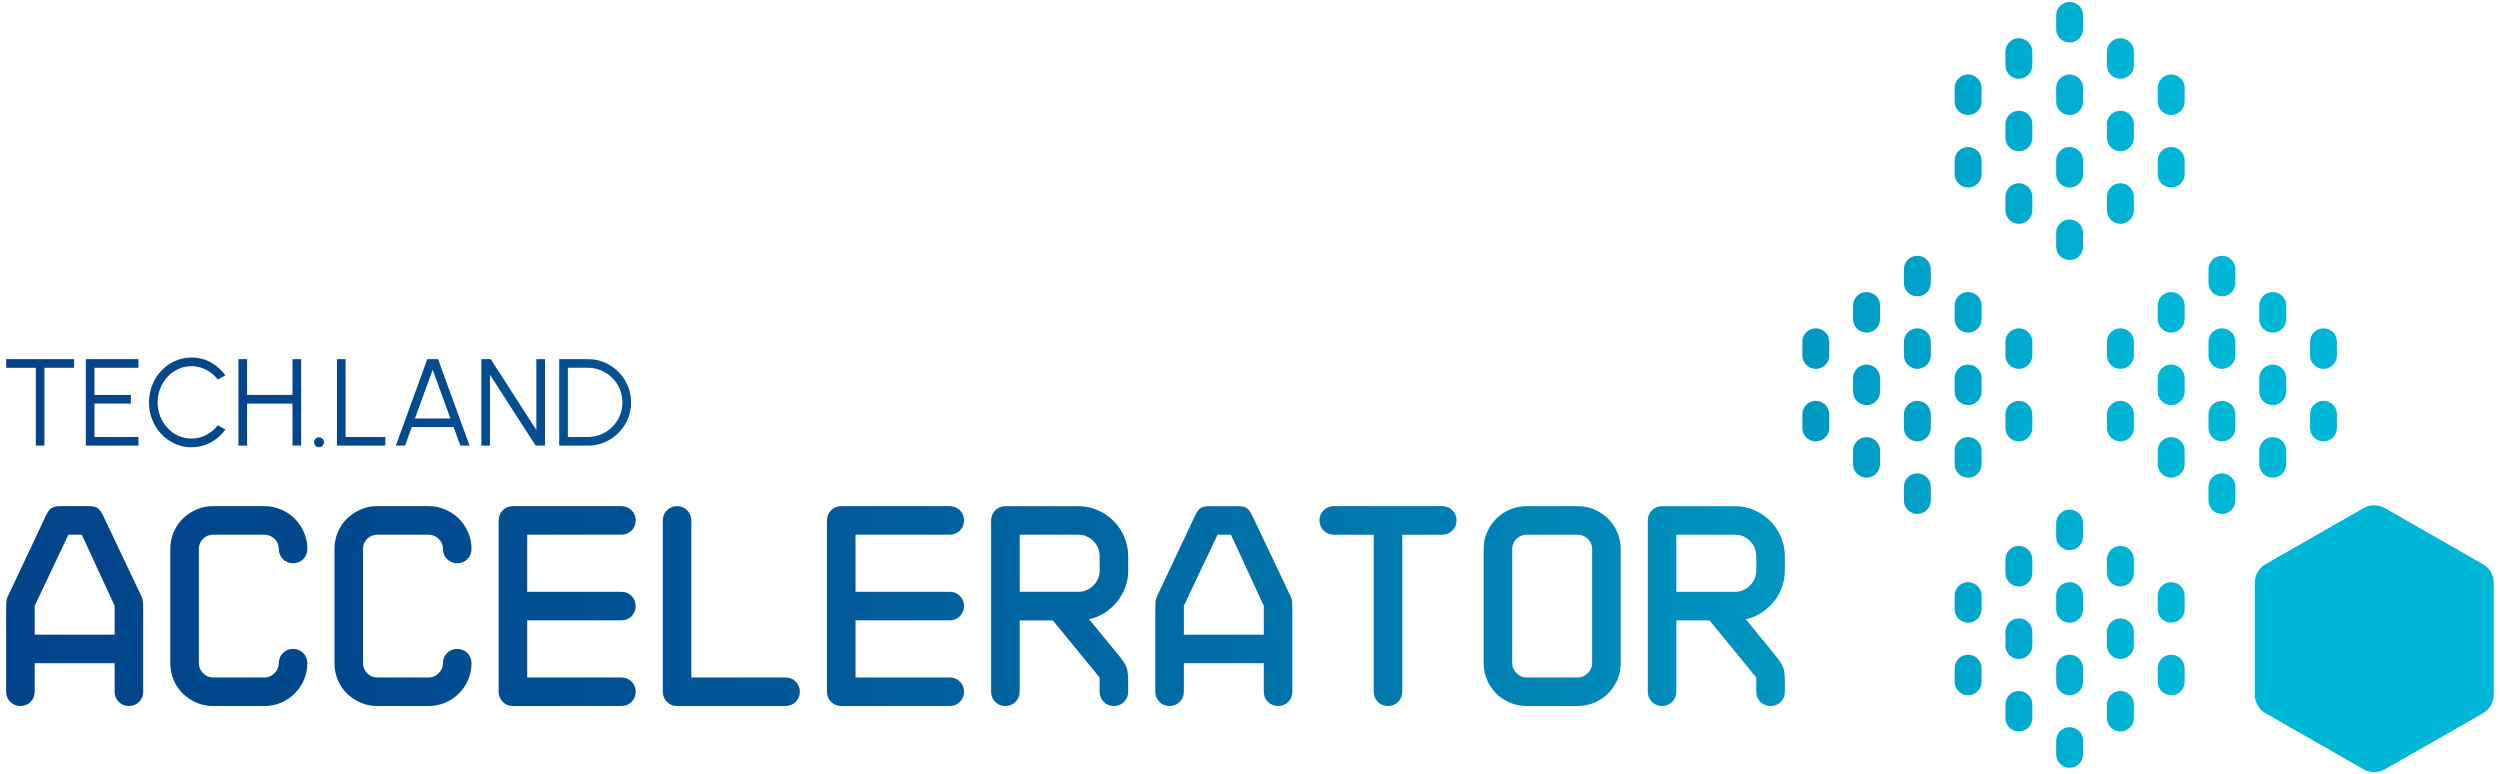 <?xml version="1.0" encoding="UTF-8"?>
<svg id="TECH.LAND Accelerator Logo" xmlns="http://www.w3.org/2000/svg" xmlns:xlink="http://www.w3.org/1999/xlink" version="1.1" viewBox="0 0 250.866 77.673">
  <!-- Generator: Adobe Illustrator 29.0.0, SVG Export Plug-In . SVG Version: 2.1.0 Build 186)  -->
  <defs>
    <style>
      .st0 {
        fill: url(#Tech.land_Accelerator_Verlauf);
      }
    </style>
    <linearGradient id="Tech.land_Accelerator_Verlauf" x1=".617" y1="38.836" x2="250.238" y2="38.836" gradientUnits="userSpaceOnUse">
      <stop offset="0" stop-color="#02448b"/>
      <stop offset=".142" stop-color="#01498e"/>
      <stop offset=".313" stop-color="#015798"/>
      <stop offset=".497" stop-color="#016fa8"/>
      <stop offset=".69" stop-color="#0091be"/>
      <stop offset=".865" stop-color="#00b6d7"/>
    </linearGradient>
  </defs>
  <path class="st0" d="M183.559,41.573v1.37c0,.746-.605,1.35-1.35,1.35s-1.35-.605-1.35-1.35v-1.37c0-.746.605-1.35,1.35-1.35s1.35.605,1.35,1.35ZM228.059,47.932c.746,0,1.351-.605,1.351-1.35v-1.37c0-.746-.605-1.35-1.351-1.35s-1.35.605-1.35,1.35v1.37c0,.746.605,1.35,1.35,1.35ZM228.059,40.654c.746,0,1.351-.605,1.351-1.35v-1.37c0-.746-.605-1.35-1.351-1.35s-1.35.605-1.35,1.35v1.37c0,.746.605,1.35,1.35,1.35ZM233.154,37.016c.746,0,1.35-.605,1.35-1.35v-1.37c0-.746-.605-1.35-1.35-1.35s-1.35.605-1.35,1.35v1.37c0,.746.605,1.35,1.35,1.35ZM233.154,44.293c.746,0,1.35-.605,1.35-1.35v-1.37c0-.746-.605-1.35-1.35-1.35s-1.35.605-1.35,1.35v1.37c0,.746.605,1.35,1.35,1.35ZM228.059,33.377c.746,0,1.351-.605,1.351-1.35v-1.37c0-.746-.605-1.35-1.351-1.35s-1.35.605-1.35,1.35v1.37c0,.746.605,1.35,1.35,1.35ZM182.209,32.945c-.746,0-1.35.605-1.35,1.35v1.37c0,.746.605,1.35,1.35,1.35s1.35-.605,1.35-1.35v-1.37c0-.746-.605-1.35-1.35-1.35ZM212.776,69.334c-.746,0-1.351.605-1.351,1.35v1.37c0,.746.605,1.35,1.351,1.35s1.35-.605,1.35-1.35v-1.37c0-.746-.605-1.35-1.35-1.35ZM212.776,40.223c-.746,0-1.351.605-1.351,1.35v1.37c0,.746.605,1.35,1.351,1.35s1.35-.605,1.35-1.35v-1.37c0-.746-.605-1.35-1.35-1.35ZM212.776,54.779c-.746,0-1.351.605-1.351,1.35v1.37c0,.746.605,1.35,1.351,1.35s1.35-.605,1.35-1.35v-1.37c0-.746-.605-1.35-1.35-1.35ZM212.776,32.945c-.746,0-1.351.605-1.351,1.35v1.37c0,.746.605,1.35,1.351,1.35s1.35-.605,1.35-1.35v-1.37c0-.746-.605-1.35-1.35-1.35ZM212.776,11.111c-.746,0-1.351.605-1.351,1.35v1.37c0,.746.605,1.35,1.351,1.35s1.35-.605,1.35-1.35v-1.37c0-.746-.605-1.35-1.35-1.35ZM212.776,18.389c-.746,0-1.351.605-1.351,1.35v1.37c0,.746.605,1.35,1.351,1.35s1.35-.605,1.35-1.35v-1.37c0-.746-.605-1.35-1.35-1.35ZM212.776,62.056c-.746,0-1.351.605-1.351,1.35v1.37c0,.746.605,1.35,1.351,1.35s1.35-.605,1.35-1.35v-1.37c0-.746-.605-1.35-1.35-1.35ZM207.681.194c-.746,0-1.351.605-1.351,1.35v1.37c0,.746.605,1.35,1.351,1.35s1.35-.605,1.35-1.35v-1.37c0-.746-.605-1.35-1.35-1.35ZM207.681,51.14c-.746,0-1.351.605-1.351,1.35v1.37c0,.746.605,1.35,1.351,1.35s1.35-.605,1.35-1.35v-1.37c0-.746-.605-1.35-1.35-1.35ZM212.776,3.833c-.746,0-1.351.605-1.351,1.35v1.37c0,.746.605,1.35,1.351,1.35s1.35-.605,1.35-1.35v-1.37c0-.746-.605-1.35-1.35-1.35ZM207.681,22.028c-.746,0-1.351.605-1.351,1.35v1.37c0,.746.605,1.35,1.351,1.35s1.35-.605,1.35-1.35v-1.37c0-.746-.605-1.35-1.35-1.35ZM207.681,7.472c-.746,0-1.351.605-1.351,1.35v1.37c0,.746.605,1.35,1.351,1.35s1.35-.605,1.35-1.35v-1.37c0-.746-.605-1.35-1.35-1.35ZM207.681,14.75c-.746,0-1.351.605-1.351,1.35v1.37c0,.746.605,1.35,1.351,1.35s1.35-.605,1.35-1.35v-1.37c0-.746-.605-1.35-1.35-1.35ZM222.965,32.945c-.746,0-1.35.605-1.35,1.35v1.37c0,.746.605,1.35,1.35,1.35s1.351-.605,1.351-1.35v-1.37c0-.746-.605-1.35-1.351-1.35ZM222.965,40.223c-.746,0-1.35.605-1.35,1.35v1.37c0,.746.605,1.35,1.35,1.35s1.351-.605,1.351-1.35v-1.37c0-.746-.605-1.35-1.351-1.35ZM217.87,7.472c-.746,0-1.35.605-1.35,1.35v1.37c0,.746.605,1.35,1.35,1.35s1.35-.605,1.35-1.35v-1.37c0-.746-.605-1.35-1.35-1.35ZM222.965,47.501c-.746,0-1.35.605-1.35,1.35v1.37c0,.746.605,1.35,1.35,1.35s1.351-.605,1.351-1.35v-1.37c0-.746-.605-1.35-1.351-1.35ZM207.681,58.417c-.746,0-1.351.605-1.351,1.35v1.37c0,.746.605,1.35,1.351,1.35s1.35-.605,1.35-1.35v-1.37c0-.746-.605-1.35-1.35-1.35ZM222.965,25.667c-.746,0-1.35.605-1.35,1.35v1.37c0,.746.605,1.35,1.35,1.35s1.351-.605,1.351-1.35v-1.37c0-.746-.605-1.35-1.351-1.35ZM217.87,29.306c-.746,0-1.35.605-1.35,1.35v1.37c0,.746.605,1.35,1.35,1.35s1.35-.605,1.35-1.35v-1.37c0-.746-.605-1.35-1.35-1.35ZM217.87,58.417c-.746,0-1.35.605-1.35,1.35v1.37c0,.746.605,1.35,1.35,1.35s1.35-.605,1.35-1.35v-1.37c0-.746-.605-1.35-1.35-1.35ZM217.87,43.862c-.746,0-1.35.605-1.35,1.35v1.37c0,.746.605,1.35,1.35,1.35s1.35-.605,1.35-1.35v-1.37c0-.746-.605-1.35-1.35-1.35ZM217.87,14.75c-.746,0-1.35.605-1.35,1.35v1.37c0,.746.605,1.35,1.35,1.35s1.35-.605,1.35-1.35v-1.37c0-.746-.605-1.35-1.35-1.35ZM217.87,65.695c-.746,0-1.35.605-1.35,1.35v1.37c0,.746.605,1.35,1.35,1.35s1.35-.605,1.35-1.35v-1.37c0-.746-.605-1.35-1.35-1.35ZM217.87,36.584c-.746,0-1.35.605-1.35,1.35v1.37c0,.746.605,1.35,1.35,1.35s1.35-.605,1.35-1.35v-1.37c0-.746-.605-1.35-1.35-1.35ZM202.587,62.056c-.746,0-1.35.605-1.35,1.35v1.37c0,.746.605,1.35,1.35,1.35s1.35-.605,1.35-1.35v-1.37c0-.746-.605-1.35-1.35-1.35ZM197.492,58.417c-.746,0-1.35.605-1.35,1.35v1.37c0,.746.605,1.35,1.35,1.35s1.35-.605,1.35-1.35v-1.37c0-.746-.605-1.35-1.35-1.35ZM197.492,65.695c-.746,0-1.35.605-1.35,1.35v1.37c0,.746.605,1.35,1.35,1.35s1.35-.605,1.35-1.35v-1.37c0-.746-.605-1.35-1.35-1.35ZM197.492,29.306c-.746,0-1.35.605-1.35,1.35v1.37c0,.746.605,1.35,1.35,1.35s1.35-.605,1.35-1.35v-1.37c0-.746-.605-1.35-1.35-1.35ZM192.398,25.667c-.746,0-1.35.605-1.35,1.35v1.37c0,.746.605,1.35,1.35,1.35s1.351-.605,1.351-1.35v-1.37c0-.746-.605-1.35-1.351-1.35ZM197.492,36.584c-.746,0-1.35.605-1.35,1.35v1.37c0,.746.605,1.35,1.35,1.35s1.35-.605,1.35-1.35v-1.37c0-.746-.605-1.35-1.35-1.35ZM197.492,43.862c-.746,0-1.35.605-1.35,1.35v1.37c0,.746.605,1.35,1.35,1.35s1.35-.605,1.35-1.35v-1.37c0-.746-.605-1.35-1.35-1.35ZM187.303,36.584c-.746,0-1.35.605-1.35,1.35v1.37c0,.746.605,1.35,1.35,1.35s1.351-.605,1.351-1.35v-1.37c0-.746-.605-1.35-1.351-1.35ZM187.303,29.306c-.746,0-1.35.605-1.35,1.35v1.37c0,.746.605,1.35,1.35,1.35s1.351-.605,1.351-1.35v-1.37c0-.746-.605-1.35-1.351-1.35ZM192.398,47.501c-.746,0-1.35.605-1.35,1.35v1.37c0,.746.605,1.35,1.35,1.35s1.351-.605,1.351-1.35v-1.37c0-.746-.605-1.35-1.351-1.35ZM192.398,32.945c-.746,0-1.35.605-1.35,1.35v1.37c0,.746.605,1.35,1.35,1.35s1.351-.605,1.351-1.35v-1.37c0-.746-.605-1.35-1.351-1.35ZM192.398,40.223c-.746,0-1.35.605-1.35,1.35v1.37c0,.746.605,1.35,1.35,1.35s1.351-.605,1.351-1.35v-1.37c0-.746-.605-1.35-1.351-1.35ZM202.587,40.223c-.746,0-1.35.605-1.35,1.35v1.37c0,.746.605,1.35,1.35,1.35s1.35-.605,1.35-1.35v-1.37c0-.746-.605-1.35-1.35-1.35ZM202.587,18.389c-.746,0-1.35.605-1.35,1.35v1.37c0,.746.605,1.35,1.35,1.35s1.35-.605,1.35-1.35v-1.37c0-.746-.605-1.35-1.35-1.35ZM202.587,11.111c-.746,0-1.35.605-1.35,1.35v1.37c0,.746.605,1.35,1.35,1.35s1.35-.605,1.35-1.35v-1.37c0-.746-.605-1.35-1.35-1.35ZM207.681,72.973c-.746,0-1.351.605-1.351,1.35v1.37c0,.746.605,1.35,1.351,1.35s1.35-.605,1.35-1.35v-1.37c0-.746-.605-1.35-1.35-1.35ZM202.587,3.833c-.746,0-1.35.605-1.35,1.35v1.37c0,.746.605,1.35,1.35,1.35s1.35-.605,1.35-1.35v-1.37c0-.746-.605-1.35-1.35-1.35ZM202.587,32.945c-.746,0-1.35.605-1.35,1.35v1.37c0,.746.605,1.35,1.35,1.35s1.35-.605,1.35-1.35v-1.37c0-.746-.605-1.35-1.35-1.35ZM187.303,43.862c-.746,0-1.35.605-1.35,1.35v1.37c0,.746.605,1.35,1.35,1.35s1.351-.605,1.351-1.35v-1.37c0-.746-.605-1.35-1.351-1.35ZM197.492,7.472c-.746,0-1.35.605-1.35,1.35v1.37c0,.746.605,1.35,1.35,1.35s1.35-.605,1.35-1.35v-1.37c0-.746-.605-1.35-1.35-1.35ZM207.681,65.695c-.746,0-1.351.605-1.351,1.35v1.37c0,.746.605,1.35,1.351,1.35s1.35-.605,1.35-1.35v-1.37c0-.746-.605-1.35-1.35-1.35ZM202.587,69.334c-.746,0-1.35.605-1.35,1.35v1.37c0,.746.605,1.35,1.35,1.35s1.35-.605,1.35-1.35v-1.37c0-.746-.605-1.35-1.35-1.35ZM202.587,54.779c-.746,0-1.35.605-1.35,1.35v1.37c0,.746.605,1.35,1.35,1.35s1.35-.605,1.35-1.35v-1.37c0-.746-.605-1.35-1.35-1.35ZM197.492,14.75c-.746,0-1.35.605-1.35,1.35v1.37c0,.746.605,1.35,1.35,1.35s1.35-.605,1.35-1.35v-1.37c0-.746-.605-1.35-1.35-1.35ZM249.153,56.612l-9.835-5.624c-.659-.377-1.479-.377-2.138,0l-9.836,5.624c-.669.383-1.085,1.1-1.085,1.87v11.22c0,.771.416,1.487,1.085,1.869l9.835,5.624c.33.188.7.283,1.069.283s.739-.095,1.069-.283l9.835-5.624c.669-.382,1.085-1.098,1.085-1.869v-11.22c0-.771-.416-1.487-1.085-1.87ZM14.355,60.546c.009.277.014.626.014,1.046v7.821c0,.401-.139.74-.416,1.018-.277.276-.616.415-1.017.415s-.74-.139-1.017-.415c-.277-.277-.416-.616-.416-1.018v-2.865H3.482v2.865c0,.401-.139.74-.416,1.018-.277.276-.616.415-1.017.415s-.741-.139-1.017-.415-.416-.616-.416-1.018v-7.821c0-.42.004-.769.014-1.046.009-.276.062-.511.158-.702l3.782-8.021c.153-.362.33-.626.53-.788.201-.162.521-.243.96-.243h2.865c.439,0,.749.081.931.243.181.162.358.426.53.788l3.811,8.021c.095.191.147.426.158.702ZM11.504,60.79l-3.294-7.135h-1.347l-3.381,7.135v2.894h8.022v-2.894ZM20.371,54.071c.277-.276.606-.416.988-.416h5.186c.382,0,.716.14,1.002.416.287.277.43.616.43,1.017s.139.741.416,1.018c.277.277.616.415,1.017.415s.74-.138,1.017-.415c.277-.276.416-.616.416-1.018,0-.592-.115-1.15-.344-1.676-.229-.525-.535-.979-.917-1.36-.382-.382-.836-.688-1.361-.917-.525-.229-1.084-.344-1.676-.344h-5.186c-.592,0-1.146.114-1.662.344-.516.229-.97.535-1.361.917-.392.382-.697.835-.917,1.36-.22.525-.33,1.084-.33,1.676v11.46c0,.593.109,1.151.33,1.677.219.525.525.979.917,1.36.391.383.845.688,1.361.917s1.069.344,1.662.344h5.186c.592,0,1.15-.114,1.676-.344.525-.229.979-.534,1.361-.917.382-.382.688-.835.917-1.36.229-.525.344-1.084.344-1.677,0-.4-.139-.739-.416-1.017-.277-.276-.616-.416-1.017-.416s-.74.14-1.017.416c-.277.277-.416.616-.416,1.017,0,.383-.143.717-.43,1.003-.287.287-.621.43-1.002.43h-5.186c-.382,0-.711-.143-.988-.43-.277-.286-.416-.62-.416-1.003v-11.46c0-.4.139-.739.416-1.017ZM36.844,54.071c.277-.276.606-.416.988-.416h5.186c.382,0,.716.14,1.002.416.287.277.43.616.43,1.017s.139.741.416,1.018c.277.277.616.415,1.017.415s.74-.138,1.017-.415c.277-.276.416-.616.416-1.018,0-.592-.115-1.15-.344-1.676-.229-.525-.535-.979-.917-1.36-.382-.382-.836-.688-1.361-.917-.525-.229-1.084-.344-1.676-.344h-5.186c-.592,0-1.146.114-1.662.344-.516.229-.97.535-1.361.917-.392.382-.697.835-.917,1.36-.22.525-.33,1.084-.33,1.676v11.46c0,.593.109,1.151.33,1.677.219.525.525.979.917,1.36.391.383.845.688,1.361.917s1.069.344,1.662.344h5.186c.592,0,1.15-.114,1.676-.344.525-.229.979-.534,1.361-.917.382-.382.688-.835.917-1.36.229-.525.344-1.084.344-1.677,0-.4-.139-.739-.416-1.017-.277-.276-.616-.416-1.017-.416s-.74.14-1.017.416c-.277.277-.416.616-.416,1.017,0,.383-.143.717-.43,1.003-.287.287-.621.43-1.002.43h-5.186c-.382,0-.711-.143-.988-.43-.277-.286-.416-.62-.416-1.003v-11.46c0-.4.139-.739.416-1.017ZM62.357,53.655c.401,0,.74-.138,1.017-.415.277-.276.416-.616.416-1.017s-.139-.74-.416-1.018c-.277-.276-.616-.415-1.017-.415h-10.887c-.401,0-.741.139-1.017.415s-.416.616-.416,1.018v17.189c0,.401.138.74.416,1.018s.616.415,1.017.415h10.887c.401,0,.74-.139,1.017-.415.277-.277.416-.616.416-1.018s-.139-.74-.416-1.017c-.277-.277-.616-.416-1.017-.416h-9.455v-5.729h9.455c.401,0,.74-.139,1.017-.416.277-.276.416-.615.416-1.017s-.139-.74-.416-1.018c-.277-.276-.616-.415-1.017-.415h-9.455v-5.73h9.455ZM78.83,67.981h-9.455v-15.757c0-.401-.139-.74-.416-1.018-.277-.276-.616-.415-1.017-.415s-.741.139-1.017.415-.416.616-.416,1.018v17.189c0,.401.138.74.416,1.018s.616.415,1.017.415h10.887c.401,0,.74-.139,1.017-.415.277-.277.416-.616.416-1.018s-.139-.74-.416-1.017c-.277-.277-.616-.416-1.017-.416ZM95.304,53.655c.401,0,.74-.138,1.017-.415.277-.276.416-.616.416-1.017s-.139-.74-.416-1.018c-.277-.276-.616-.415-1.017-.415h-10.887c-.401,0-.741.139-1.017.415s-.416.616-.416,1.018v17.189c0,.401.138.74.416,1.018s.616.415,1.017.415h10.887c.401,0,.74-.139,1.017-.415.277-.277.416-.616.416-1.018s-.139-.74-.416-1.017c-.277-.277-.616-.416-1.017-.416h-9.455v-5.729h9.455c.401,0,.74-.139,1.017-.416.277-.276.416-.615.416-1.017s-.139-.74-.416-1.018c-.277-.276-.616-.415-1.017-.415h-9.455v-5.73h9.455ZM112.823,53.885c.258.611.387,1.261.387,1.948v1.404c0,.611-.101,1.185-.301,1.719-.201.535-.478,1.017-.831,1.446-.354.431-.769.798-1.246,1.104-.478.306-.994.516-1.547.63l3.123,3.811c.42.535.659.97.716,1.304.057.335.086.674.086,1.018v1.146c0,.401-.139.74-.416,1.018-.277.276-.616.415-1.017.415s-.74-.139-1.017-.415c-.277-.277-.416-.616-.416-1.018v-1.433l-4.698-5.729h-3.324v7.162c0,.401-.139.74-.416,1.018-.277.276-.616.415-1.017.415s-.741-.139-1.017-.415-.416-.616-.416-1.018v-17.189c0-.401.138-.74.416-1.018s.616-.415,1.017-.415h7.306c.688,0,1.336.134,1.948.4.611.269,1.146.631,1.604,1.089.458.459.817.993,1.075,1.604ZM110.345,55.833c0-.611-.21-1.127-.63-1.547s-.926-.631-1.518-.631h-5.874v5.73h5.874c.592,0,1.098-.21,1.518-.63s.63-.927.63-1.519v-1.404ZM129.669,60.546c.009.277.014.626.014,1.046v7.821c0,.401-.139.74-.416,1.018-.277.276-.616.415-1.017.415s-.74-.139-1.017-.415c-.277-.277-.416-.616-.416-1.018v-2.865h-8.022v2.865c0,.401-.139.74-.416,1.018-.277.276-.616.415-1.017.415s-.741-.139-1.017-.415-.416-.616-.416-1.018v-7.821c0-.42.004-.769.014-1.046.009-.276.062-.511.158-.702l3.782-8.021c.153-.362.33-.626.53-.788.201-.162.521-.243.96-.243h2.865c.439,0,.749.081.931.243.181.162.358.426.53.788l3.811,8.021c.095.191.147.426.158.702ZM126.818,60.79l-3.294-7.135h-1.347l-3.381,7.135v2.894h8.022v-2.894ZM144.724,50.791h-10.887c-.401,0-.741.139-1.017.415s-.416.616-.416,1.018.138.74.416,1.017c.276.277.616.415,1.017.415h4.011v15.758c0,.401.138.74.416,1.018s.616.415,1.017.415.74-.139,1.017-.415c.276-.277.416-.616.416-1.018v-15.758h4.011c.401,0,.74-.138,1.017-.415.277-.276.416-.616.416-1.017s-.139-.74-.416-1.018c-.277-.276-.616-.415-1.017-.415ZM162.287,53.412c.229.525.344,1.084.344,1.676v11.46c0,.593-.115,1.151-.344,1.677-.229.525-.535.979-.917,1.36-.382.383-.836.688-1.361.917-.525.229-1.084.344-1.676.344h-5.157c-.592,0-1.151-.114-1.676-.344-.526-.229-.979-.534-1.361-.917-.382-.382-.688-.835-.917-1.36-.229-.525-.344-1.084-.344-1.677v-11.46c0-.592.114-1.15.344-1.676.229-.525.535-.979.917-1.36s.835-.688,1.361-.917c.525-.229,1.083-.344,1.676-.344h5.157c.592,0,1.15.114,1.676.344.525.229.979.535,1.361.917.382.382.688.835.917,1.36ZM159.765,55.088c0-.4-.143-.739-.43-1.017-.287-.276-.621-.416-1.002-.416h-5.157c-.382,0-.716.14-1.003.416-.286.277-.43.616-.43,1.017v11.46c0,.383.144.717.43,1.003.287.287.621.43,1.003.43h5.157c.382,0,.716-.143,1.002-.43.287-.286.43-.62.43-1.003v-11.46ZM178.717,53.885c.258.611.387,1.261.387,1.948v1.404c0,.611-.101,1.185-.301,1.719-.201.535-.478,1.017-.831,1.446-.354.431-.769.798-1.246,1.104-.478.306-.994.516-1.547.63l3.123,3.811c.42.535.659.97.716,1.304.057.335.086.674.086,1.018v1.146c0,.401-.139.74-.416,1.018-.277.276-.616.415-1.017.415s-.74-.139-1.017-.415c-.277-.277-.416-.616-.416-1.018v-1.433l-4.698-5.729h-3.324v7.162c0,.401-.139.74-.416,1.018-.277.276-.616.415-1.017.415s-.741-.139-1.017-.415-.416-.616-.416-1.018v-17.189c0-.401.138-.74.416-1.018s.616-.415,1.017-.415h7.306c.688,0,1.336.134,1.948.4.611.269,1.146.631,1.604,1.089.458.459.817.993,1.075,1.604ZM176.238,55.833c0-.611-.21-1.127-.63-1.547s-.926-.631-1.518-.631h-5.874v5.73h5.874c.592,0,1.098-.21,1.518-.63s.63-.927.63-1.519v-1.404ZM3.589,44.717h.868v-7.812h2.976v-.868H.62v.868h2.97v7.812ZM13.893,43.849h-4.415v-3.348h3.652v-.868h-3.652v-2.728h4.415v-.868h-5.282v8.68h5.282v-.868ZM19.213,44.878c.703,0,1.349-.162,1.94-.486.591-.325,1.081-.758,1.469-1.299l-.769-.416c-.302.397-.683.719-1.144.964-.461.246-.96.369-1.497.369-.467,0-.906-.094-1.317-.282-.412-.188-.773-.449-1.085-.784s-.556-.721-.731-1.159-.264-.907-.264-1.407c0-.492.087-.957.261-1.396.173-.438.416-.824.725-1.159.31-.335.671-.599,1.082-.79.411-.192.854-.289,1.33-.289.517,0,1.009.121,1.479.363.469.241.856.567,1.163.977l.769-.416c-.388-.541-.878-.975-1.469-1.302-.591-.326-1.238-.489-1.94-.489-.587,0-1.139.116-1.656.35-.517.233-.97.557-1.361.968s-.696.89-.917,1.435c-.221.546-.332,1.129-.332,1.749s.11,1.203.332,1.748c.221.546.527,1.024.917,1.436s.844.733,1.361.967c.517.233,1.069.351,1.656.351ZM24.793,40.501h4.557v4.216h.868v-8.68h-.868v3.596h-4.557v-3.596h-.868v8.68h.868v-4.216ZM32.008,43.886c-.136,0-.252.049-.347.146-.095.098-.143.212-.143.345,0,.141.047.259.143.356.095.097.211.146.347.146.141,0,.259-.049.356-.146.097-.098.146-.216.146-.356,0-.133-.048-.247-.146-.345-.097-.097-.216-.146-.356-.146ZM38.668,43.849h-3.987v-7.812h-.868v8.68h4.854v-.868ZM40.646,44.717h-.924l3.156-8.68h1.079l3.162,8.68h-.924l-.676-1.86h-4.197l-.676,1.86ZM41.638,41.989h3.559l-1.779-4.886-1.78,4.886ZM54.689,44.717v-8.68h-.868v7.111l-4.582-7.111h-.942v8.68h.868v-7.111l4.588,7.111h.936ZM58.986,44.717h-2.871v-8.68h2.871c.599,0,1.161.112,1.686.338.525.225.986.537,1.383.936.397.399.708.86.933,1.383.225.523.338,1.084.338,1.684s-.113,1.16-.338,1.684c-.225.522-.536.983-.933,1.382-.397.399-.858.711-1.383.937s-1.087.338-1.686.338ZM56.983,43.849h2.003c.479,0,.929-.09,1.348-.27.42-.18.789-.429,1.107-.747s.567-.688.747-1.106c.18-.42.27-.869.27-1.349s-.09-.929-.27-1.349-.43-.788-.75-1.106c-.321-.318-.689-.567-1.107-.747s-.866-.27-1.345-.27h-2.003v6.943Z"/>
</svg>